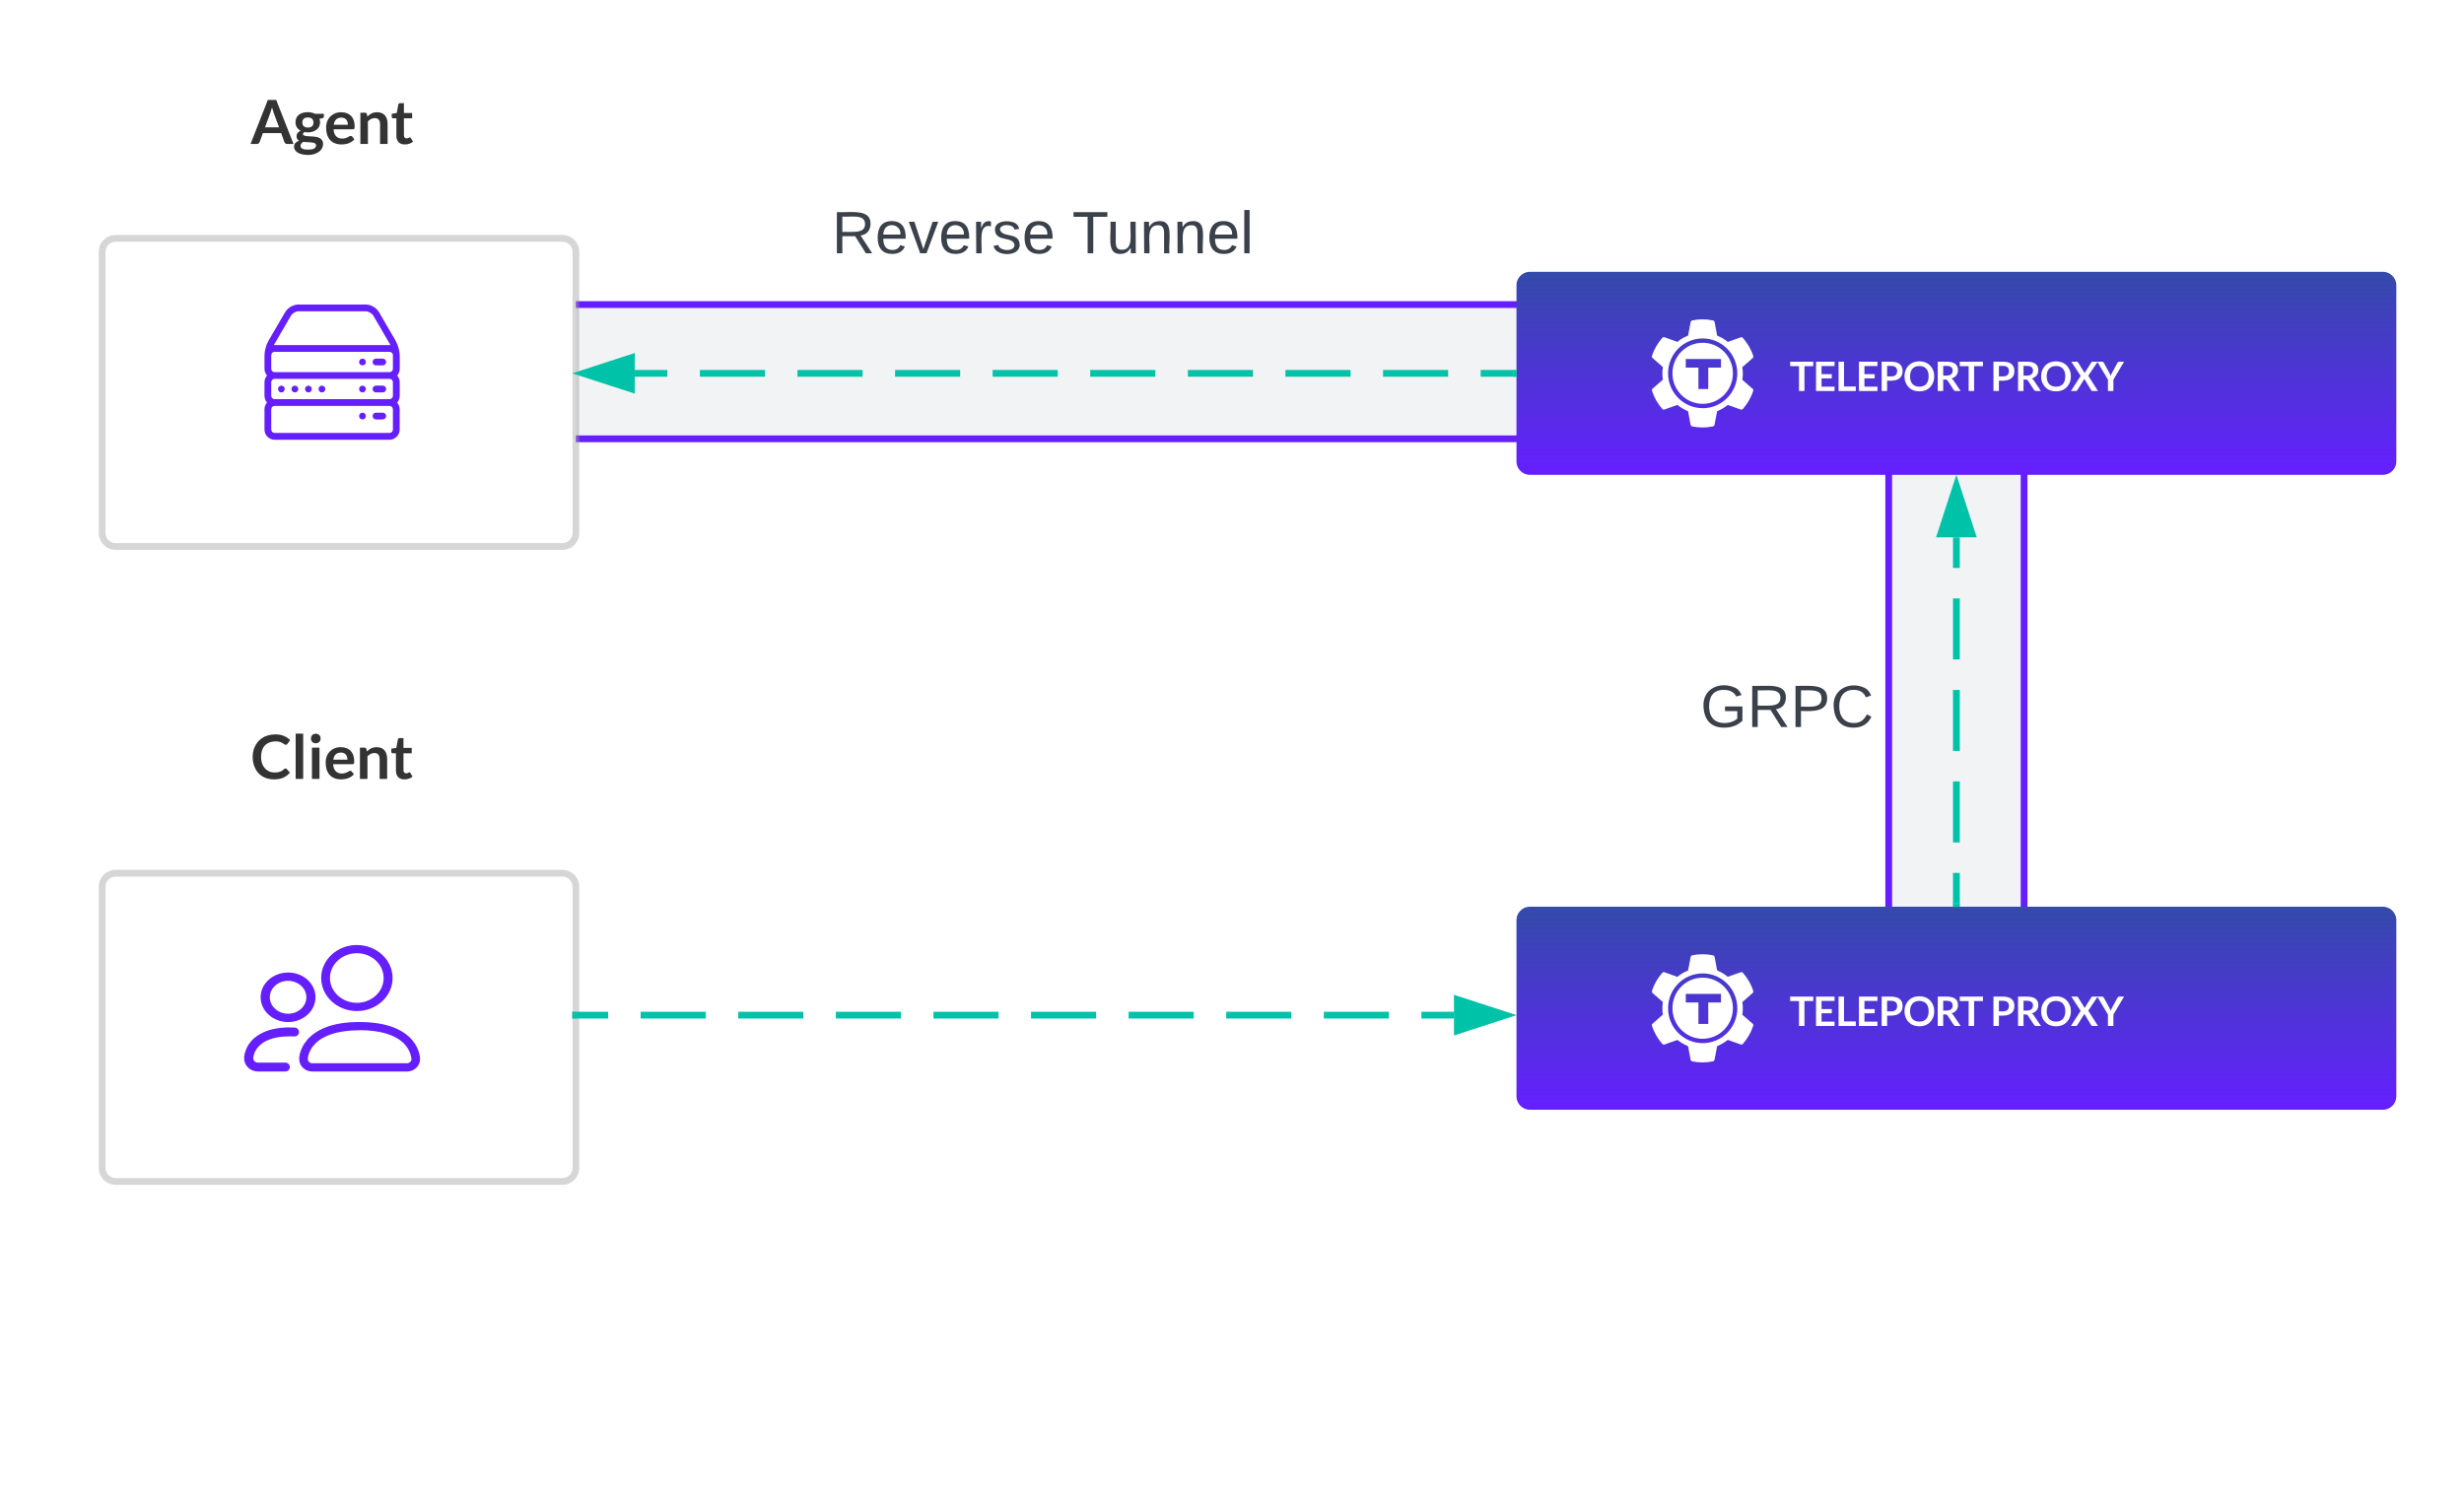 <svg xmlns="http://www.w3.org/2000/svg" xmlns:xlink="http://www.w3.org/1999/xlink" xmlns:lucid="lucid" width="728.14" height="443.64"><g transform="translate(-431.862 -180)" lucid:page-tab-id="0_0"><path d="M990 317.95a8 8 0 0 1 8-8h24a8 8 0 0 1 8 8v133.33a8 8 0 0 1-8 8h-24a8 8 0 0 1-8-8zM580 278a8 8 0 0 1 8-8h304a8 8 0 0 1 8 8v23.68a8 8 0 0 1-8 8H588a8 8 0 0 1-8-8z" stroke="#651fff" stroke-width="2" fill="#f2f3f5"/><path d="M880 451.96a4 4 0 0 1 4-4h252a4 4 0 0 1 4 4v52a4 4 0 0 1-4 4H884a4 4 0 0 1-4-4z" stroke="#000" stroke-opacity="0" stroke-width="2" fill="url(#a)"/><use xlink:href="#b" transform="matrix(1,0,0,1,885,452.963) translate(75.722 30.234)"/><use xlink:href="#c" transform="matrix(1,0,0,1,885,452.963) translate(135.021 30.234)"/><path d="M949.76 482.47c.2.16.3.45.18.7-.6 1.93-1.68 3.75-3 5.3-.18.2-.45.28-.7.18l-3.8-1.34c-.96.77-2 1.38-3.15 1.86l-.76 4c-.06.23-.27.48-.54.5-1 .2-1.98.3-3 .3s-2-.1-3-.3c-.27-.02-.48-.27-.54-.5l-.75-4c-1.13-.48-2.2-1.1-3.14-1.85l-3.8 1.35c-.25.1-.52.03-.7-.2-1.32-1.53-2.4-3.35-3-5.27-.12-.26-.03-.55.18-.7l3.03-2.66c-.12-.58-.15-1.22-.15-1.86 0-.6.03-1.25.15-1.85l-3.03-2.65c-.2-.16-.3-.45-.18-.7.6-1.92 1.68-3.75 3-5.25.18-.23.45-.32.7-.2l3.8 1.35c.93-.8 2-1.4 3.15-1.86l.76-4c.06-.26.27-.52.54-.52 1.98-.4 4.02-.4 6 0 .27 0 .48.26.54.5l.75 4c1.13.46 2.18 1.07 3.14 1.87l3.8-1.34c.25-.12.52-.03.7.2 1.32 1.5 2.4 3.33 3 5.25.12.25.03.54-.18.7l-3.03 2.66c.12.6.15 1.25.15 1.86 0 .64-.03 1.28-.15 1.86l3.03 2.65zm-14.73 5.8c5.64 0 10.23-4.6 10.23-10.3 0-5.7-4.6-10.3-10.23-10.3-5.67 0-10.23 4.6-10.23 10.3 0 5.7 4.56 10.3 10.23 10.3zm0-1.28c-4.95 0-8.94-4.05-8.94-9.04 0-5 3.98-9.02 8.93-9.02 4.92 0 8.94 4.03 8.94 9.02 0 5-4.02 9.03-8.94 9.03zm-5-13.26v2.53h3.74v6.33h2.9v-6.33h3.76v-2.53h-10.4z" stroke="#000" stroke-opacity="0" fill="#fff"/><path d="M460 200h140v70H460z" stroke="#000" stroke-opacity="0" stroke-width="2" fill="#fff" fill-opacity="0"/><use xlink:href="#d" transform="matrix(1,0,0,1,465,205) translate(40.844 17.547)"/><path d="M460 248.8a4 4 0 0 1 4-4h132a4 4 0 0 1 4 4v83.06a4 4 0 0 1-4 4H464a4 4 0 0 1-4-4z" stroke="#999" stroke-opacity=".4" stroke-width="2" fill="#fff" filter="url(#e)"/><path d="M544.97 287.98h-2c-.55 0-1-.44-1-1s.45-1 1-1h2c.56 0 1 .44 1 1s-.44 1-1 1zM544.97 295.96h-2c-.55 0-1-.43-1-1 0-.55.45-1 1-1h2c.56 0 1 .45 1 1 0 .57-.44 1-1 1zM544.97 303.95h-2c-.55 0-1-.44-1-1 0-.55.45-1 1-1h2c.56 0 1 .45 1 1 0 .56-.44 1-1 1z" stroke="#000" stroke-opacity="0" fill="#651fff"/><path d="M549.97 284.98c0-1.28-.52-3.12-1.16-4.23l-4.95-8.5c-.76-1.3-2.4-2.25-3.87-2.25H520c-1.47 0-3.1.96-3.87 2.24l-4.95 8.5c-.64 1.12-1.16 2.96-1.16 4.24v4c0 .75.28 1.47.76 2-.48.5-.76 1.23-.76 2v3.98c0 .76.28 1.48.76 2-.48.52-.76 1.24-.76 2v6c0 1.63 1.36 3 3 3h33.95c1.64 0 3-1.37 3-3v-6c0-.76-.28-1.48-.76-2 .5-.52.77-1.24.77-2v-4c0-.75-.28-1.47-.76-2 .5-.5.77-1.23.77-2V285zm-2 8v3.98c0 .56-.44 1-1 1h-33.95c-.56 0-1-.44-1-1v-4c0-.55.44-1 1-1h33.95c.56 0 1 .45 1 1zm-34.95-3c-.56 0-1-.45-1-1v-4c0-.56.44-1 1-1h33.95c.56 0 1 .44 1 1v4c0 .55-.44 1-1 1h-33.95zm4.83-16.74c.4-.64 1.4-1.24 2.16-1.24H540c.76 0 1.76.6 2.16 1.24l4.95 8.5.1.24H512.8l.12-.24 4.95-8.5zm30.12 33.7c0 .57-.44 1-1 1h-33.95c-.56 0-1-.43-1-1v-5.98c0-.56.44-1 1-1h33.95c.56 0 1 .44 1 1v6z" stroke="#000" stroke-opacity="0" fill="#651fff"/><path d="M516 294.97c0 .56-.43 1-1 1-.54 0-.98-.44-.98-1s.44-1 1-1c.55 0 1 .44 1 1zM520 294.97c0 .56-.43 1-1 1-.55 0-1-.44-1-1s.45-1 1-1c.57 0 1 .44 1 1zM524 294.97c0 .56-.44 1-1 1s-1-.44-1-1 .44-1 1-1 1 .44 1 1zM528 294.97c0 .56-.44 1-1 1s-1-.44-1-1 .44-1 1-1 1 .44 1 1zM539.98 286.98c0 .56-.44 1-1 1s-1-.44-1-1 .44-1 1-1 1 .44 1 1zM539.98 294.97c0 .56-.44 1-1 1s-1-.44-1-1 .44-1 1-1 1 .44 1 1zM539.98 302.95c0 .56-.44 1-1 1s-1-.44-1-1c0-.55.44-1 1-1s1 .45 1 1z" stroke="#000" stroke-opacity="0" fill="#651fff"/><path d="M500 543.64h240v60H500z" stroke="#000" stroke-opacity="0" stroke-width="2" fill="#fff" fill-opacity="0"/><use xlink:href="#f" transform="matrix(1,0,0,1,505,548.638) translate(72.299 33.391)"/><path d="M460 387.64h140v70H460z" stroke="#000" stroke-opacity="0" stroke-width="2" fill="#fff" fill-opacity="0"/><use xlink:href="#g" transform="matrix(1,0,0,1,465,392.638) translate(40.978 17.547)"/><path d="M460 436.42a4 4 0 0 1 4-4h132a4 4 0 0 1 4 4v83.08a4 4 0 0 1-4 4H464a4 4 0 0 1-4-4z" stroke="#999" stroke-opacity=".4" stroke-width="2" fill="#fff" filter="url(#e)"/><path d="M538.1 482.04c3.96 0 7.34.52 10.1 1.6 2.28.9 4.1 2.13 5.45 3.7C556 490.1 556 492.88 556 493c0 2-1.72 3.65-3.85 3.65h-28.08c-2.08 0-3.8-1.64-3.8-3.66v-.1c0-.44.16-3 2.34-5.56 1.36-1.57 3.18-2.8 5.42-3.7 2.75-1.08 6.13-1.6 10.1-1.6zm-20.6 1.6c.53 0 1 .04 1.47.04.73.04 1.3.67 1.25 1.38 0 .7-.68 1.27-1.4 1.24-.42-.04-.84-.04-1.3-.04-10.5 0-10.82 6.17-10.82 6.5 0 .7.62 1.27 1.35 1.27h8.1c.8 0 1.36.6 1.36 1.3 0 .72-.56 1.32-1.34 1.32h-8.1c-2.25 0-4.07-1.76-4.07-3.9v-.06c0-.42.15-2.55 1.8-4.65 1-1.3 2.4-2.3 4.12-3.06 2.08-.9 4.63-1.36 7.6-1.36zm20.6.83c-6.3 0-10.9 1.5-13.4 4.3-1.83 2.05-1.88 4.14-1.88 4.22 0 .66.57 1.22 1.25 1.22h28.08c.72 0 1.3-.56 1.3-1.23 0-.1-.1-2.18-1.88-4.24-2.5-2.8-7.17-4.3-13.46-4.3zM517 467.4c4.47 0 8.1 3.27 8.1 7.3 0 4.05-3.63 7.34-8.1 7.34-4.48 0-8.12-3.3-8.12-7.33s3.64-7.3 8.1-7.3zm0 2.45c-2.97 0-5.4 2.17-5.4 4.86 0 2.7 2.43 4.87 5.4 4.87 2.96 0 5.4-2.17 5.4-4.86 0-2.68-2.44-4.85-5.4-4.85zm20.33-10.57c5.82 0 10.55 4.37 10.55 9.75s-4.73 9.76-10.55 9.76c-5.83 0-10.56-4.4-10.56-9.77 0-5.38 4.73-9.75 10.56-9.75zm0 2.42c-4.37 0-7.96 3.3-7.96 7.33 0 4.04 3.6 7.33 7.96 7.33 4.36 0 7.9-3.3 7.9-7.33 0-4.04-3.54-7.33-7.9-7.33z" stroke="#000" stroke-opacity="0" fill="#651fff"/><path d="M880 264.33a4 4 0 0 1 4-4h252a4 4 0 0 1 4 4v52a4 4 0 0 1-4 4H884a4 4 0 0 1-4-4z" stroke="#000" stroke-opacity="0" stroke-width="2" fill="url(#h)"/><use xlink:href="#b" transform="matrix(1,0,0,1,885,265.325) translate(75.722 30.234)"/><use xlink:href="#c" transform="matrix(1,0,0,1,885,265.325) translate(135.021 30.234)"/><path d="M949.76 294.84c.2.16.3.45.18.7-.6 1.92-1.68 3.75-3 5.28-.18.23-.45.3-.7.2l-3.8-1.35c-.96.77-2 1.38-3.15 1.86l-.76 4c-.06.22-.27.48-.54.5-1 .2-1.98.3-3 .3s-2-.1-3-.3c-.27-.02-.48-.28-.54-.5l-.75-4c-1.13-.48-2.2-1.1-3.14-1.86l-3.8 1.34c-.25.1-.52.05-.7-.18-1.32-1.53-2.4-3.36-3-5.28-.12-.25-.03-.54.18-.7l3.03-2.66c-.12-.57-.15-1.2-.15-1.85 0-.6.03-1.25.15-1.86l-3.03-2.66c-.2-.15-.3-.43-.18-.7.6-1.9 1.68-3.73 3-5.24.18-.22.45-.32.7-.2l3.8 1.35c.93-.8 2-1.4 3.15-1.84l.76-4c.06-.26.27-.5.54-.5 1.98-.43 4.02-.43 6 0 .27 0 .48.24.54.5l.75 4c1.13.45 2.18 1.05 3.14 1.85l3.8-1.33c.25-.13.52-.03.7.2 1.32 1.5 2.4 3.32 3 5.24.12.27.03.55-.18.7l-3.03 2.67c.12.6.15 1.25.15 1.86 0 .64-.03 1.28-.15 1.85l3.03 2.66zm-14.73 5.8c5.64 0 10.23-4.62 10.23-10.3 0-5.7-4.6-10.32-10.23-10.32-5.67 0-10.23 4.6-10.23 10.3 0 5.7 4.56 10.3 10.23 10.3zm0-1.3c-4.95 0-8.94-4.02-8.94-9 0-5 3.98-9.04 8.93-9.04 4.92 0 8.94 4.03 8.94 9.03 0 5-4.02 9.02-8.94 9.02zm-5-13.24v2.53h3.74v6.34h2.9v-6.34h3.76v-2.53h-10.4z" stroke="#000" stroke-opacity="0" fill="#fff"/><path d="M601.96 480h9.62m9.6 0h19.24m9.6 0h19.24m9.6 0h19.24m9.6 0h19.24m9.6 0h19.24m9.6 0h19.24m9.6 0h19.24m9.6 0h19.24m9.6 0h9.62" stroke="#00c2a8" stroke-width="2" fill="none"/><path d="M602 481h-1.04v-2H602z" stroke="#00c2a8" stroke-width=".05" fill="#00c2a8"/><path d="M876.8 480l-14.28 4.64v-9.28z" stroke="#00c2a8" stroke-width="2" fill="#00c2a8"/><path d="M1010 447v-9.03m0-9v-18.04m0-9.02V383.9m0-9.02v-18.03m0-9v-9.03" stroke="#00c2a8" stroke-width="2" fill="none"/><path d="M1011 448h-2v-1.04h2z" stroke="#00c2a8" stroke-width=".05" fill="#00c2a8"/><path d="M1010 323.54l4.64 14.26h-9.28z" stroke="#00c2a8" stroke-width="2" fill="#00c2a8"/><path d="M879.02 290.33h-9.6m-9.62 0h-19.23m-9.6 0h-19.24m-9.6 0h-19.24m-9.62 0h-19.23m-9.6 0H725.2m-9.6 0h-19.23m-9.6 0h-19.24m-9.6 0h-19.24m-9.62 0h-9.62" stroke="#00c2a8" stroke-width="2" fill="none"/><path d="M880.03 291.33H879v-2h1.02z" stroke="#00c2a8" stroke-width=".05" fill="#00c2a8"/><path d="M604.2 290.33l14.26-4.64v9.26z" stroke="#00c2a8" stroke-width="2" fill="#00c2a8"/><path d="M620 226a6 6 0 0 1 6-6h228a6 6 0 0 1 6 6v48a6 6 0 0 1-6 6H626a6 6 0 0 1-6-6z" stroke="#000" stroke-opacity="0" stroke-width="10" fill="#fff" fill-opacity="0"/><use xlink:href="#i" transform="matrix(1,0,0,1,624.993,225) translate(52.704 29.847)"/><use xlink:href="#j" transform="matrix(1,0,0,1,624.993,225) translate(123.716 29.847)"/><path d="M840 366a6 6 0 0 1 6-6h228a6 6 0 0 1 6 6v48a6 6 0 0 1-6 6H846a6 6 0 0 1-6-6z" stroke="#000" stroke-opacity="0" stroke-width="10" fill="#fff" fill-opacity="0"/><g><use xlink:href="#k" transform="matrix(1,0,0,1,845,365) translate(89.37 29.847)"/></g><defs><linearGradient gradientUnits="userSpaceOnUse" id="a" x1="880" y1="447.96" x2="880" y2="507.96"><stop offset="0%" stop-color="#354aaa"/><stop offset="100%" stop-color="#651fff"/><stop offset="100%" stop-color="#651fff"/></linearGradient><path fill="#fff" d="M1165-1446v221H730V0H461v-1225H24v-221h1141" id="l"/><path fill="#fff" d="M1058-1446v214H417v401h505v207H417v409h641V0H146v-1446h912" id="m"/><path fill="#fff" d="M415-222h579V0H146v-1446h269v1224" id="n"/><path fill="#fff" d="M1187-985c0 329-222 471-561 476H424V0H155v-1446h471c337 4 561 134 561 461zm-269 0c0-176-112-253-292-253H424v519h202c184-1 292-85 292-266" id="o"/><path fill="#fff" d="M1480-1018c71 176 71 414 0 590-106 261-323 444-679 444S225-168 120-428c-71-176-71-414 0-590 106-261 324-444 681-444 355 0 573 184 679 444zM801-214c307 0 456-198 456-509s-149-510-456-510c-308 0-459 198-459 510s152 509 459 509" id="p"/><path fill="#fff" d="M1153-1030c0 232-137 352-319 413 34 19 63 47 88 83L1284 0h-242c-51 0-80-22-101-54L637-517c-24-34-42-48-98-48H424V0H155v-1446h441c324 4 557 105 557 416zm-263 20c0-163-114-229-294-228H424v480h168c180-3 298-77 298-252" id="q"/><g id="b"><use transform="matrix(0.006,0,0,0.006,0,0)" xlink:href="#l"/><use transform="matrix(0.006,0,0,0.006,6.923,0)" xlink:href="#m"/><use transform="matrix(0.006,0,0,0.006,13.584,0)" xlink:href="#n"/><use transform="matrix(0.006,0,0,0.006,19.6,0)" xlink:href="#m"/><use transform="matrix(0.006,0,0,0.006,26.261,0)" xlink:href="#o"/><use transform="matrix(0.006,0,0,0.006,33.533,0)" xlink:href="#p"/><use transform="matrix(0.006,0,0,0.006,42.835,0)" xlink:href="#q"/><use transform="matrix(0.006,0,0,0.006,50.131,0)" xlink:href="#l"/></g><path fill="#fff" d="M493-744L32-1446h268c38 0 48 9 63 32l329 531c7-19 15-35 25-51l301-475c15-25 34-37 57-37h258L867-755 1346 0h-269c-37 1-57-23-71-46L671-600c-5 15-12 29-19 42L331-46c-14 20-33 47-67 46H12" id="r"/><path fill="#fff" d="M789-562V0H520v-562L-7-1446h237c50 0 72 27 90 60 102 188 210 370 305 564 12 25 22 51 31 76 20-56 40-105 69-157l263-483c15-28 44-60 89-60h238" id="s"/><g id="c"><use transform="matrix(0.006,0,0,0.006,0,0)" xlink:href="#o"/><use transform="matrix(0.006,0,0,0.006,7.272,0)" xlink:href="#q"/><use transform="matrix(0.006,0,0,0.006,14.614,0)" xlink:href="#p"/><use transform="matrix(0.006,0,0,0.006,23.742,0)" xlink:href="#r"/><use transform="matrix(0.006,0,0,0.006,31.642,0)" xlink:href="#s"/></g><path fill="#333" d="M1417 0h-208c-47 1-77-28-90-61l-108-295H412L304-61c-11 30-46 61-89 61H6l568-1446h275zM481-546h461c-77-218-163-424-231-651-66 230-154 432-230 651" id="t"/><path fill="#333" d="M247-436C153-487 80-575 80-712c0-228 174-332 407-332 92 0 169 20 230 53h295c-4 63 19 133-53 146l-92 17c30 74 25 184-9 254-72 146-265 223-484 183-51 27-68 81-20 111 145 54 395 5 528 91 60 38 108 95 104 193-8 182-136 275-286 326-172 59-444 28-556-52C83 234 32 179 32 90c0-112 77-164 166-199-49-28-87-70-84-147 4-94 65-143 133-180zm247 621c132 0 252-20 264-139-10-98-129-93-228-102-63-6-132-5-191-13-47 27-93 62-93 127 0 112 123 127 248 127zM305-706c0 111 68 168 182 168s182-56 182-168c0-107-68-165-182-165s-182 58-182 165" id="u"/><path fill="#333" d="M991-153C899-47 760 15 568 15 237 15 63-197 63-535c0-237 116-392 287-467 61-27 129-40 206-40 287 0 444 174 444 465 0 54-3 95-57 95H309c4 226 158 349 385 292 52-13 93-39 132-62 32-19 73-16 93 9zM778-631c-4-143-73-234-217-234-154 0-226 95-247 234h464" id="v"/><path fill="#333" d="M605-850c-102 1-168 52-226 108V0H132v-1026c80 9 198-29 214 45l17 81c77-76 165-142 317-142 235 0 346 154 346 389V0H779v-653c0-121-55-198-174-197" id="w"/><path fill="#333" d="M738-75c-64 55-158 90-269 91-176 2-277-109-277-284v-573c-65-4-153 21-153-52v-98l165-27 52-280c10-66 115-35 183-42v323h270v176H439v556c-1 59 32 101 88 102 48 1 68-25 104-34 19 1 25 9 33 22" id="x"/><g id="d"><use transform="matrix(0.009,0,0,0.009,0,0)" xlink:href="#t"/><use transform="matrix(0.009,0,0,0.009,12.622,0)" xlink:href="#u"/><use transform="matrix(0.009,0,0,0.009,21.822,0)" xlink:href="#v"/><use transform="matrix(0.009,0,0,0.009,31.324,0)" xlink:href="#w"/><use transform="matrix(0.009,0,0,0.009,41.431,0)" xlink:href="#x"/></g><filter id="e" filterUnits="objectBoundingBox" x="-.09" y="-.1" width="1.21" height="1.33"><feOffset result="offOut" in="SourceAlpha" dx="2.05" dy="5.64"/><feGaussianBlur result="blurOut" in="offOut" stdDeviation="7.5"/><feColorMatrix result="colorOut" in="blurOut" values="0 0 0 0 0 0 0 0 0 0 0 0 0 0 0 0 0 0 0.149 0"/><feBlend in="SourceGraphic" in2="colorOut"/></filter><path fill="#fff" d="M1284-209C1170-69 1008 19 759 16c-347-4-553-182-649-442-66-178-66-423 6-596 108-261 330-435 688-440 220-3 375 79 488 188l-90 125c-16 32-68 39-102 12-71-55-162-101-298-96-304 11-465 201-465 510 0 241 101 401 267 477 125 58 330 39 424-24 42-17 97-111 150-54" id="y"/><path fill="#fff" d="M377-1009c4 38 6 82 6 121V0H146v-1446c71 6 174-24 211 20 269 320 519 661 779 990-5-42-7-87-7-131v-879h237V0c-64-4-144 10-192-10-14-6-28-19-41-36" id="z"/><g id="f"><use transform="matrix(0.009,0,0,0.009,0,0)" xlink:href="#y"/><use transform="matrix(0.009,0,0,0.009,12.069,0)" xlink:href="#p"/><use transform="matrix(0.009,0,0,0.009,26.46,0)" xlink:href="#z"/><use transform="matrix(0.009,0,0,0.009,40.068,0)" xlink:href="#l"/><use transform="matrix(0.009,0,0,0.009,50.778,0)" xlink:href="#m"/><use transform="matrix(0.009,0,0,0.009,61.083,0)" xlink:href="#z"/><use transform="matrix(0.009,0,0,0.009,74.691,0)" xlink:href="#l"/></g><path fill="#333" d="M1284-209C1170-69 1008 19 759 16c-347-4-553-182-649-442-66-178-66-423 6-596 108-261 330-435 688-440 220-3 375 79 488 188l-90 125c-16 32-68 39-102 12-71-55-162-101-298-96-304 11-465 201-465 510 0 241 101 401 267 477 125 58 330 39 424-24 42-17 97-111 150-54" id="A"/><path fill="#333" d="M395-1486V0H148v-1486h247" id="B"/><path fill="#333" d="M395-1026V0H148v-1026h247zm-123-457c96 0 160 62 160 158 0 94-65 155-160 155-93 0-156-62-156-155 0-95 61-158 156-158" id="C"/><g id="g"><use transform="matrix(0.009,0,0,0.009,0,0)" xlink:href="#A"/><use transform="matrix(0.009,0,0,0.009,11.92,0)" xlink:href="#B"/><use transform="matrix(0.009,0,0,0.009,16.738,0)" xlink:href="#C"/><use transform="matrix(0.009,0,0,0.009,21.556,0)" xlink:href="#v"/><use transform="matrix(0.009,0,0,0.009,31.058,0)" xlink:href="#w"/><use transform="matrix(0.009,0,0,0.009,41.164,0)" xlink:href="#x"/></g><linearGradient gradientUnits="userSpaceOnUse" id="h" x1="880" y1="260.33" x2="880" y2="320.33"><stop offset="0%" stop-color="#354aaa"/><stop offset="100%" stop-color="#651fff"/><stop offset="100%" stop-color="#651fff"/></linearGradient><path fill="#3a414a" d="M233-177c-1 41-23 64-60 70L243 0h-38l-65-103H63V0H30v-248c88 3 205-21 203 71zM63-129c60-2 137 13 137-47 0-61-80-42-137-45v92" id="D"/><path fill="#3a414a" d="M100-194c63 0 86 42 84 106H49c0 40 14 67 53 68 26 1 43-12 49-29l28 8c-11 28-37 45-77 45C44 4 14-33 15-96c1-61 26-98 85-98zm52 81c6-60-76-77-97-28-3 7-6 17-6 28h103" id="E"/><path fill="#3a414a" d="M108 0H70L1-190h34L89-25l56-165h34" id="F"/><path fill="#3a414a" d="M114-163C36-179 61-72 57 0H25l-1-190h30c1 12-1 29 2 39 6-27 23-49 58-41v29" id="G"/><path fill="#3a414a" d="M135-143c-3-34-86-38-87 0 15 53 115 12 119 90S17 21 10-45l28-5c4 36 97 45 98 0-10-56-113-15-118-90-4-57 82-63 122-42 12 7 21 19 24 35" id="H"/><g id="i"><use transform="matrix(0.049,0,0,0.049,0,0)" xlink:href="#D"/><use transform="matrix(0.049,0,0,0.049,12.79,0)" xlink:href="#E"/><use transform="matrix(0.049,0,0,0.049,22.667,0)" xlink:href="#F"/><use transform="matrix(0.049,0,0,0.049,31.556,0)" xlink:href="#E"/><use transform="matrix(0.049,0,0,0.049,41.432,0)" xlink:href="#G"/><use transform="matrix(0.049,0,0,0.049,47.309,0)" xlink:href="#H"/><use transform="matrix(0.049,0,0,0.049,56.198,0)" xlink:href="#E"/></g><path fill="#3a414a" d="M127-220V0H93v-220H8v-28h204v28h-85" id="I"/><path fill="#3a414a" d="M84 4C-5 8 30-112 23-190h32v120c0 31 7 50 39 49 72-2 45-101 50-169h31l1 190h-30c-1-10 1-25-2-33-11 22-28 36-60 37" id="J"/><path fill="#3a414a" d="M117-194c89-4 53 116 60 194h-32v-121c0-31-8-49-39-48C34-167 62-67 57 0H25l-1-190h30c1 10-1 24 2 32 11-22 29-35 61-36" id="K"/><path fill="#3a414a" d="M24 0v-261h32V0H24" id="L"/><g id="j"><use transform="matrix(0.049,0,0,0.049,0,0)" xlink:href="#I"/><use transform="matrix(0.049,0,0,0.049,10.173,0)" xlink:href="#J"/><use transform="matrix(0.049,0,0,0.049,20.049,0)" xlink:href="#K"/><use transform="matrix(0.049,0,0,0.049,29.926,0)" xlink:href="#K"/><use transform="matrix(0.049,0,0,0.049,39.802,0)" xlink:href="#E"/><use transform="matrix(0.049,0,0,0.049,49.679,0)" xlink:href="#L"/></g><path fill="#3a414a" d="M143 4C61 4 22-44 18-125c-5-107 100-154 193-111 17 8 29 25 37 43l-32 9c-13-25-37-40-76-40-61 0-88 39-88 99 0 61 29 100 91 101 35 0 62-11 79-27v-45h-74v-28h105v86C228-13 192 4 143 4" id="M"/><path fill="#3a414a" d="M30-248c87 1 191-15 191 75 0 78-77 80-158 76V0H30v-248zm33 125c57 0 124 11 124-50 0-59-68-47-124-48v98" id="N"/><path fill="#3a414a" d="M212-179c-10-28-35-45-73-45-59 0-87 40-87 99 0 60 29 101 89 101 43 0 62-24 78-52l27 14C228-24 195 4 139 4 59 4 22-46 18-125c-6-104 99-153 187-111 19 9 31 26 39 46" id="O"/><g id="k"><use transform="matrix(0.049,0,0,0.049,0,0)" xlink:href="#M"/><use transform="matrix(0.049,0,0,0.049,13.827,0)" xlink:href="#D"/><use transform="matrix(0.049,0,0,0.049,26.617,0)" xlink:href="#N"/><use transform="matrix(0.049,0,0,0.049,38.469,0)" xlink:href="#O"/></g></defs></g></svg>